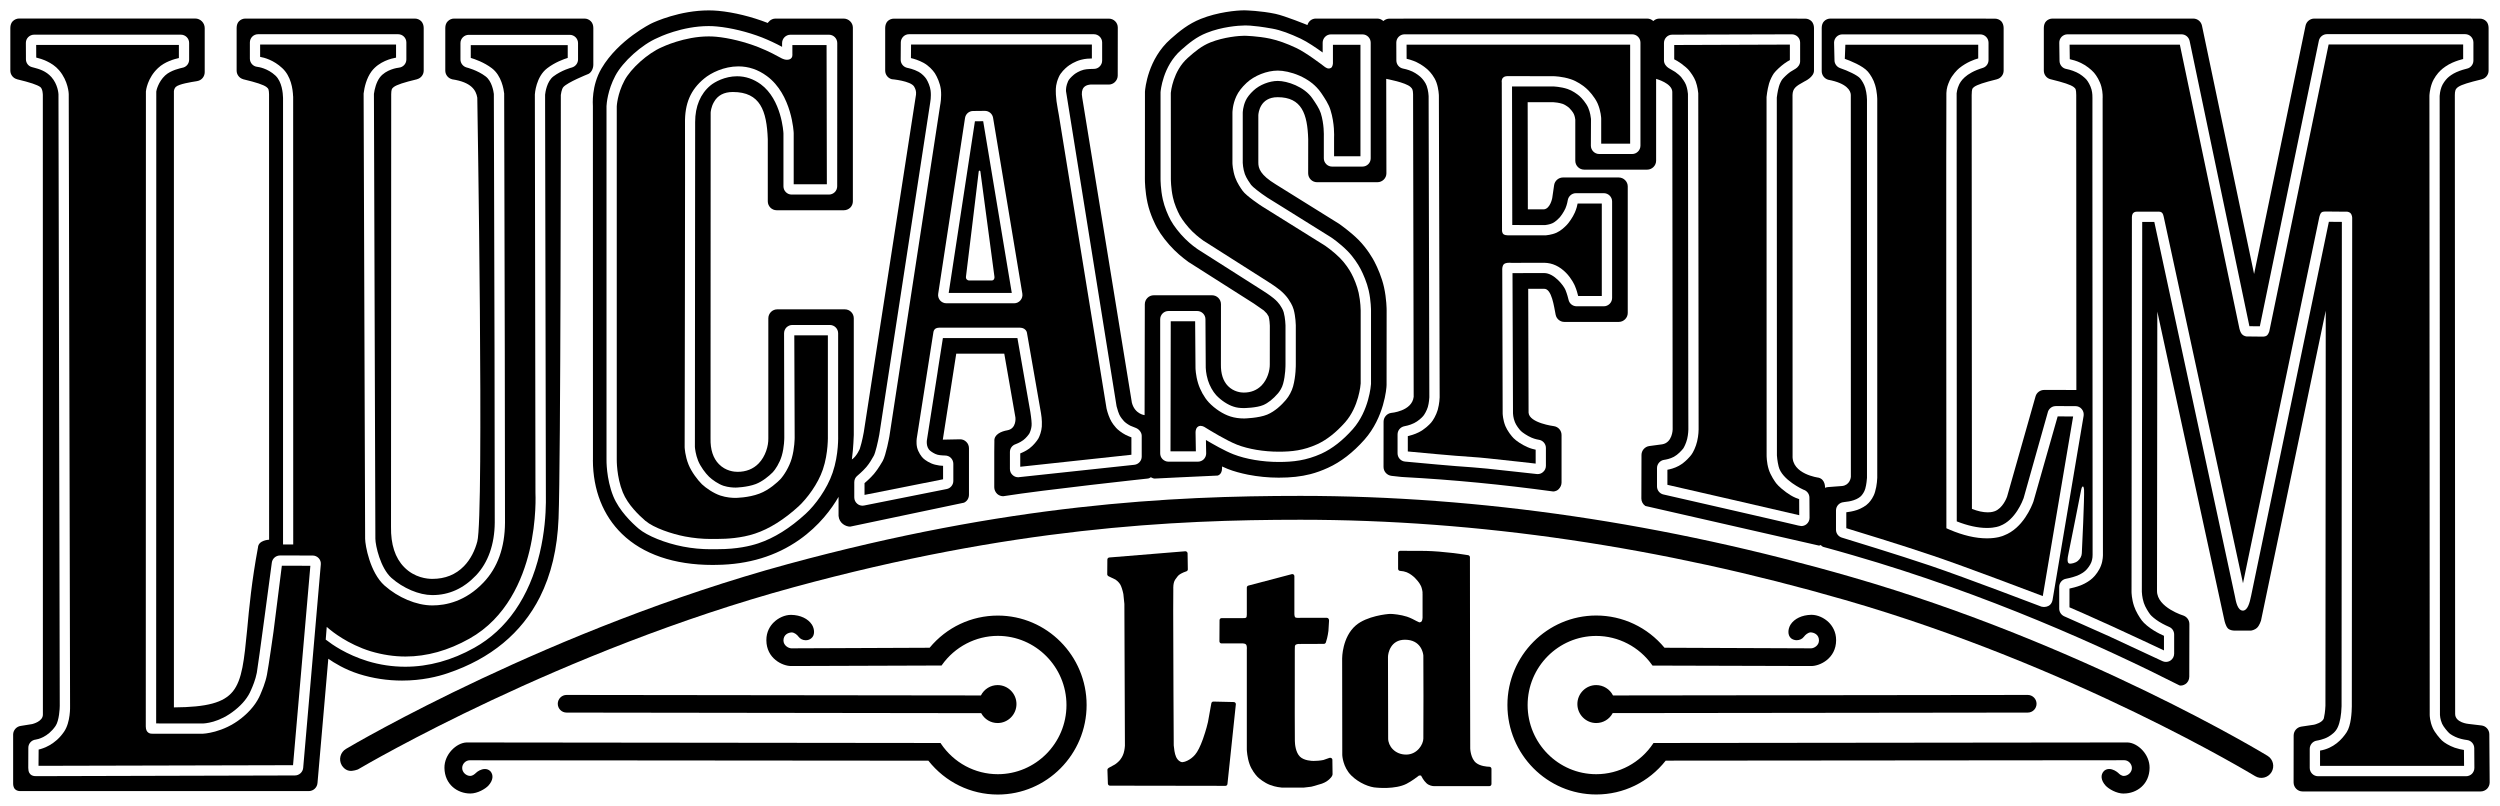 <svg version="1.2" baseProfile="tiny-ps" xmlns="http://www.w3.org/2000/svg" viewBox="0 0 1210 390" width="1210" height="390">
	<title>latest?cb=20210701042709-svg</title>
	<style>
		tspan { white-space:pre }
		.shp0 { fill: #000000 } 
	</style>
	<g id="Layer">
		<path id="Layer" fill-rule="evenodd" class="shp0" d="M173.75 326.22C166.88 324.04 161.71 320.8 158.9 318.84L153.67 378.95C153.5 381.18 151.67 382.89 149.41 382.89L9.99 382.89C9.41 382.89 8.25 382.89 7.32 382.02C6.36 381.04 6.36 379.76 6.36 378.92L6.36 355.44C6.42 353.38 7.99 351.62 10.05 351.34C11.41 351.12 15.59 350.45 15.59 350.45C15.91 350.36 20.76 349.19 20.76 345.87C20.76 343.16 20.73 47.07 20.73 45.98C20.73 45.98 20.73 42.99 19.48 42.1C17.97 41.04 14.72 39.92 8.22 38.36L8.19 38.33C6.31 37.83 5 36.1 5 34.2L5 13.49C5 12.2 5.44 11 6.16 10.28C6.98 9.47 8.11 8.96 9.24 8.96L94.47 8.96C96.99 8.96 99.08 11.06 99.08 13.6L99.08 34.98C99.05 37.08 97.57 38.89 95.48 39.23L95.28 39.28C92.26 39.76 86.66 40.65 85.1 42.05C84.57 42.61 84.28 43.25 84.17 44.08L84.17 342.38C100.22 342.27 108.26 340.09 112.67 334.68C117.28 329.01 118.18 319.32 119.63 304.66C120.59 294.17 121.84 281.13 124.86 264.97C125.06 261.39 130.25 261.22 130.25 261.22L130.22 45.65C130.14 43.61 130.08 42.91 128.95 42.1C127.47 41.01 124.19 39.92 117.72 38.36L117.69 38.36L117.69 38.33C115.83 37.83 114.53 36.1 114.53 34.2L114.53 13.51C114.53 12.23 114.93 11.03 115.66 10.31C116.47 9.47 117.6 8.99 118.73 8.99L200.8 8.99C201.96 8.99 203.1 9.47 203.91 10.31C204.6 11.03 205.07 12.23 205.07 13.51L205.07 34.2C205.07 36.1 203.76 37.83 201.88 38.33L201.85 38.36C195.35 39.92 192.1 41.01 190.59 42.1C189.49 42.91 189.4 43.61 189.34 45.65C189.34 45.65 189.34 49.3 189.34 54.5C189.25 217.23 189.25 253.32 189.25 254.92L189.25 254.94C189.11 263.46 191.23 270.05 195.61 274.49C200.63 279.65 206.81 280.18 209.25 280.18C215.43 280.18 220.57 278.12 224.54 274.04C227.82 270.69 229.91 266.28 231.01 262.09C234.35 250.03 231.01 47.29 231.01 47.29C230.4 43.66 228.17 39.78 218.85 38.39L218.8 38.36L218.71 38.33C216.82 37.83 215.52 36.1 215.52 34.2L215.52 13.51C215.52 12.23 215.95 11.03 216.71 10.31C217.52 9.47 218.62 8.99 219.75 8.99L282.9 8.99C284.06 8.99 285.17 9.47 285.98 10.31C286.73 11.03 287.17 12.23 287.17 13.51L287.17 31.33C287.17 33.28 286.07 35.52 284.21 36.02C284.21 36.02 274.78 39.81 272.69 42.1C271.76 43.11 271.44 45.98 271.44 45.98C271.44 48.58 271.41 223.87 270.34 250.9C269.76 265.64 266.77 278.06 261.31 288.98C252.52 306.37 237.51 318.79 216.79 325.8C211.95 327.47 204.2 329.4 194.59 329.4C187.48 329.4 180.49 328.34 173.75 326.22ZM154.25 270.16C153.5 269.35 152.42 268.87 151.29 268.87L135.53 268.85C133.53 268.85 131.82 270.33 131.56 272.33C131.5 272.84 124.77 323.43 124.3 325.6C123.67 328.98 122.16 332.5 121.63 333.67L121.46 334.06C120.04 337.47 117.48 340.68 113.86 343.58C106.02 349.97 98.74 350.17 97.92 350.17C94.56 350.17 75.58 350.14 75.58 350.14L75.61 231.69C75.61 145.7 75.64 44.67 75.64 44.31C75.66 43.83 76.62 39.62 79.9 36.55C82.63 33.95 87.65 32.95 88.2 32.81C90.15 32.5 91.54 30.85 91.54 28.87L91.54 20.77C91.54 18.57 89.74 16.78 87.53 16.78L16.52 16.78C15.48 16.78 14.43 17.2 13.68 17.95C12.92 18.71 12.52 19.68 12.52 20.77C12.52 20.77 12.55 24.65 12.55 26.97L12.55 28.65C12.55 30.49 13.71 32 15.42 32.47L16.46 32.75C18.76 33.36 22.21 34.29 24.88 37.3C27.98 40.82 28.28 45.14 28.3 45.62L28.92 341.6C28.94 342.72 28.65 348.8 26.88 351.37C23.11 356.87 18.24 357.82 17.28 357.96C15.25 358.18 13.71 359.89 13.71 361.92L13.68 371.67C13.68 375.74 16.61 375.66 17.66 375.66L142.73 375.32C144.79 375.32 146.54 373.73 146.74 371.67L155.27 273.2C155.39 272.08 155.01 270.97 154.25 270.16ZM177.93 319.99C183.82 321.78 189.95 322.7 196.13 322.7C207.48 322.7 218.74 319.6 229.59 313.51C245.26 304.77 256.2 288.97 261.22 267.76C263.6 257.76 264.15 248.86 264.21 243.16C264.21 242.47 263.98 122.08 263.83 50.36L263.83 45.82C263.95 44.67 264.68 39.39 267.84 36.99C271.81 33.98 276.69 32.67 276.78 32.67C278.52 32.19 279.77 30.6 279.77 28.78L279.77 20.86C279.77 18.68 277.97 16.86 275.79 16.86L226.86 16.86C224.66 16.86 222.86 18.68 222.86 20.86L222.86 28.78C222.86 30.6 224.11 32.19 225.85 32.66C225.91 32.66 231.13 33.98 235.05 36.99C238.04 39.25 238.85 44.08 239.02 45.48L239.02 45.5C239.26 107.51 239.52 247.15 239.46 252.93C239.37 263.48 236.24 272.33 230.4 278.48C224.4 284.81 217.32 288.02 209.36 288.02L209.16 288.02C202.84 288 195.09 284.7 189.43 279.68C184.12 274.9 181.71 264.07 181.68 260.75L180.98 45.45C181.3 43.11 182.09 39.84 183.83 37.49C186.79 33.59 192.42 32.81 193.05 32.75C195.11 32.55 196.68 30.85 196.68 28.76L196.68 20.55C196.68 18.34 194.88 16.56 192.68 16.56L124.91 16.56C122.71 16.56 120.94 18.34 120.94 20.55L120.94 28.37C120.94 30.43 122.48 32.16 124.57 32.36C125.06 32.41 129.5 33.03 133.3 36.57C136.49 39.56 136.93 45.09 136.99 47.35L136.99 263.52L141.92 263.52L141.89 47.32L141.89 46.65L141.86 46.65C141.72 42.97 140.85 36.88 136.61 32.97C132.46 29.06 127.85 27.86 125.9 27.53L125.9 21.55L191.69 21.55L191.69 27.89C189.52 28.28 183.51 29.68 179.85 34.51C177.39 37.83 176.37 42.16 175.99 45.26L175.99 45.34L176.72 260.78C176.75 263.9 179.04 277.08 186.09 283.39C192.74 289.28 201.56 292.99 209.13 293.02L209.34 293.02C215.78 293.02 225.33 291.1 234.03 281.91C240.85 274.74 244.34 264.99 244.42 252.99C244.48 247.07 244.22 107.21 244.02 45.34L244.02 45.26C243.81 43.3 242.77 36.6 238.07 33.03C234.26 30.13 229.74 28.59 227.85 28.03L227.85 21.83L274.78 21.83L274.78 28.03C272.95 28.59 268.62 30.13 264.85 33.03C259.42 37.13 258.87 45.4 258.87 45.73L258.87 45.79L259.16 238.55L259.16 238.58C259.16 238.69 259.86 251.59 256.26 266.61C252.95 280.46 245.2 299.08 227.15 309.13C216.97 314.85 206.58 317.76 196.28 317.76C190.7 317.76 185.04 316.89 179.5 315.24C168.24 311.81 160.46 305.36 159.59 304.64L158.14 303.41L157.65 309.58L158.09 309.88C160.61 311.87 167.6 316.81 177.93 319.99Z" />
		<path id="Layer" fill-rule="evenodd" class="shp0" d="M1205 378.7C1205 379.85 1204.54 380.93 1203.75 381.77C1202.94 382.55 1201.84 383.06 1200.68 383.06L1114.43 383.06C1112.05 383.06 1110.1 381.1 1110.1 378.7L1110.13 355.95C1110.16 353.8 1111.7 352.01 1113.82 351.68C1118.32 350.98 1119.59 350.81 1119.97 350.76C1120.61 350.64 1124.06 349.69 1124.73 347.71C1124.99 346.74 1125.42 344.14 1125.51 341.54C1125.51 339.48 1125.63 205.11 1125.66 150.39C1116.54 193.92 1094.32 300.39 1094.32 300.39C1094.32 300.39 1093.56 302.77 1092.43 303.83C1091.21 304.97 1089.7 305.17 1089.53 305.2C1089.53 305.2 1081.84 305.22 1081.69 305.22C1080.56 305.22 1079.02 305 1078.18 304C1077.25 302.93 1076.7 300.67 1076.61 300.23C1076.35 299.05 1053.51 194.11 1044.14 150.81C1044.08 196.18 1043.99 277.89 1043.99 286.02C1043.99 294.11 1056.99 298.02 1056.99 298.02C1058.62 298.72 1059.66 300.28 1059.66 302.04L1059.61 327.5C1059.61 328.98 1058.91 330.4 1057.63 331.16C1055.81 332.22 1054.79 331.69 1054.79 331.69C1018.51 313.29 961.66 287.47 896.8 268.74C892.3 267.42 887.6 266.11 882.44 264.69L882.2 264.58C881.83 264.41 881.54 264.13 881.28 263.79C880.99 263.96 880.67 264.05 880.32 264.05C880.26 264.05 796.36 244.89 796.36 244.89C795.14 244.06 794.42 242.72 794.42 241.29L794.48 220.16C794.5 218.01 796.13 216.19 798.22 215.89L804.49 215.05C809.48 214.24 809.57 207.82 809.57 207.82C809.57 207.71 809.42 46.4 809.39 44.64L809.39 44.42C809.24 40.23 801.73 38.25 801.56 38.17L801.56 77.78C801.56 80.18 799.58 82.11 797.2 82.11L766.76 82.11C764.38 82.11 762.44 80.18 762.44 77.78L762.44 57.91C762.38 57.43 762.23 56.28 761.74 55.2C761.39 54.36 760.03 52.69 759.45 52.18C758.57 51.43 757.12 50.53 756.34 50.28C754.57 49.7 752.6 49.5 751.84 49.47L739.39 49.47C739.42 56.2 739.48 86.77 739.48 101.32L747.29 101.32C750.36 100.98 751.29 95.82 751.29 95.82L752.19 89.62C752.48 87.52 754.34 85.9 756.49 85.9L783.47 85.9C785.85 85.9 787.83 87.86 787.83 90.23L787.83 151.48C787.83 153.85 785.85 155.81 783.47 155.81L757.15 155.81C755.12 155.81 753.35 154.36 752.94 152.35C752.16 148.61 751.09 139.62 747.32 139.78C746.76 139.78 742.76 139.78 739.65 139.78C739.65 139.78 739.83 198.08 739.83 199.75C740.2 204.75 752.1 206.26 752.1 206.26C754.25 206.59 755.79 208.38 755.79 210.56L755.79 233.53C755.79 234.76 755.24 235.9 754.37 236.77C753.15 238 751.64 237.86 751.64 237.86C727.06 234.51 703.58 232.22 679.38 230.91L678.1 230.82L673.54 230.32C671.31 230.07 669.63 228.23 669.63 225.99L669.65 204.11C669.65 202.01 671.19 200.2 673.25 199.86C673.25 199.86 683.41 199.08 684.22 192.07L683.93 45.62C683.85 43.53 683.67 42.99 682.69 42.1C680.31 39.87 671.11 38.22 670.93 38.17L671.02 83.89C671.02 86.27 669.04 88.19 666.67 88.19L637.44 88.19C635.09 88.19 633.15 86.27 633.15 83.87C633.15 83.28 633.17 68.65 633.17 67.34C632.8 55.17 630.07 47.04 618.37 47.04C609.78 47.04 609.09 54.72 609.03 55.73L609.03 78.65C609 81.47 609.99 84.68 617.42 89.2C648.06 108.3 648.12 108.32 648.12 108.32C648.12 108.32 653.49 112.04 657.55 116.11C661.79 120.41 664.52 125.27 665.24 126.67C666.78 129.6 668.84 134.37 669.86 139.01C671.1 144.62 671.13 149.7 671.13 150.26C671.13 150.26 671.1 185.54 671.1 186.32C671.1 187.94 669.94 201.99 660.43 212.76C654.88 219.02 648.93 223.62 642.69 226.44C639.82 227.75 637.04 228.76 634.22 229.49C629.66 230.66 624.79 231.19 618.87 231.19C613.9 231.19 608.8 230.68 604.01 229.74C600.44 229.01 597.13 228.12 594.23 226.97C593.42 226.66 592.52 226.28 591.47 225.77C591.47 226.25 591.47 226.58 591.47 226.61C591.44 229.85 589.27 230.18 589.27 230.18C580.27 230.55 558.88 231.63 558.88 231.63C558.33 231.63 557.75 231.38 557 230.99C556.59 231.33 556.04 231.58 555.4 231.63C555.4 231.63 505.46 237.02 485.72 240.15L485.52 240.18C484.47 240.15 483.46 239.79 482.65 239.06C481.78 238.23 481.22 237.05 481.22 235.85L481.22 218.71L481.28 213.52C481.02 210.25 484.71 208.74 487.52 208.27C492.11 207.46 491.47 202.1 491.47 202.1C491.24 200.79 487.2 177.61 486.07 171.19L462.82 171.19C462.82 171.19 456.96 208.66 456.32 212.79C456.61 212.82 464.65 212.62 464.68 212.62C465.81 212.62 466.86 213.04 467.67 213.85C468.51 214.63 468.98 215.78 468.98 216.95L468.98 239.45C468.98 241.12 468.08 242.61 466.57 243.3C466.57 243.3 411.69 254.89 411.49 254.89C409.31 254.89 406.18 253.27 405.86 249.7L405.86 240.48C402.58 246.18 396.57 254.44 386.85 261.26C375.65 269.13 362.18 273.23 346.89 273.4C346.77 273.4 345.17 273.43 344.83 273.43C326.25 273.43 311.11 268.21 301.04 258.41C291.89 249.53 287.02 237.19 286.96 222.76L286.99 222.59L286.96 51.4C286.93 50.65 286.18 41.52 291.14 33.11C299.38 19.13 315.23 11.37 315.23 11.37C317 10.5 329.07 5.03 343.06 5.03C344.62 5.03 346.19 5.11 347.73 5.25C355.13 5.95 363.81 8.07 371.58 11.11L371.61 11.11C371.61 11.11 372.89 8.99 375.36 8.99L408.3 8.99C410.73 8.99 412.76 10.95 412.79 13.32L412.79 97.41C412.79 98.58 412.36 99.67 411.52 100.51C410.7 101.29 409.57 101.76 408.44 101.76L375.91 101.76C373.53 101.76 371.61 99.81 371.61 97.44L371.61 67.34C371.09 53.6 367.99 44.53 354.7 44.53C350.43 44.53 347.32 46.15 345.53 49.42C344.16 51.79 343.96 54.25 343.96 54.53C343.96 54.53 343.87 209.69 343.9 212.17L343.9 212.2C343.78 217.62 345.15 221.78 347.93 224.62C351.21 228 355.36 228.37 356.96 228.37C361.11 228.37 364.56 227 367.17 224.32C370.54 220.86 371.96 215.75 371.87 212.17L371.87 154.08C371.87 152.9 372.34 151.82 373.15 150.98C373.96 150.17 375.07 149.72 376.2 149.72L408.9 149.72C411.31 149.72 413.23 151.68 413.23 154.05L413.23 210.52C413.2 210.8 413.08 216.78 412.3 222.39C414.68 220.85 416.16 217.17 416.16 217.17C416.39 216.64 417.38 213.06 418.07 209.18L443.35 45.79C443.53 44.08 443.06 43.02 442.45 41.93C440.8 39.11 431.6 38.33 431.6 38.33C429.74 37.83 428.43 36.12 428.43 34.17L428.43 13.51C428.43 12.26 428.87 11 429.59 10.27C430.38 9.47 431.51 9.02 432.67 9.02L536.68 9.02C539.06 9.02 541.01 10.94 541.01 13.32L540.98 36.6C540.98 37.77 540.45 38.92 539.58 39.75C538.8 40.48 537.76 40.93 536.65 40.93C536.57 40.93 528.53 40.9 528.32 40.9C527.57 40.9 525.62 41.04 524.52 42.35C523.65 43.41 523.39 45.03 523.8 47.27C524.2 49.81 546.46 186.54 547.83 194.92C549.31 200.48 553.98 200.92 553.98 200.92L554.09 147.27C554.09 144.86 556.04 142.91 558.42 142.91L586.63 142.91C589.01 142.91 590.95 144.86 590.95 147.24C590.95 147.52 590.92 173.54 590.92 176.3L590.92 176.33C590.84 180.91 592 184.45 594.35 186.85C597.13 189.67 600.62 190.01 601.98 190.01C605.49 190.01 608.36 188.83 610.6 186.57C613.44 183.64 614.63 179.34 614.58 176.33L614.58 176.3C614.58 169.99 614.6 157.93 614.6 157.65C614.6 156.87 614.43 154.66 614.03 153.18C613.97 153.13 613.82 152.76 613.18 151.82L613.1 151.7L611.67 150.25C609.82 148.97 607.12 147.1 606.89 146.93C606.33 146.57 576.99 127.92 575.72 127.11L575.69 127.08L575.6 127.05L575.34 126.89C574.5 126.27 571.45 124.09 568.35 121.02C565.1 117.84 561.82 113.62 559.99 110.25C559.21 108.85 556.62 103.8 555.4 98.19C554.19 92.66 554.13 87.66 554.13 86.71L554.16 44.5L554.16 44.36C554.27 42.8 555.55 28.59 566.61 18.85C570.84 15.11 575.14 11.56 581.2 9.13C589.33 5.87 598.47 5 602.16 5L602.42 5C603.2 5.03 610.2 5.2 617.33 6.7C622.01 7.71 632.74 12.09 632.8 12.12C633.3 10.31 634.92 8.99 636.84 8.99L666.61 8.99C667.72 8.99 668.76 9.44 669.54 10.19C670.36 9.44 671.43 9.02 672.53 9.02L797.21 8.99C798.34 8.99 799.38 9.41 800.2 10.19C801.01 9.41 802.05 8.99 803.18 8.99L873.71 9.02C874.86 9.02 875.97 9.47 876.78 10.28C877.51 11 877.97 12.26 877.97 13.51L877.97 34.17C877.97 37.3 873.62 39.28 873.3 39.45C869.03 41.77 867.7 42.83 867.58 45.98L867.61 220.44C867.14 229.54 880.17 231.19 880.17 231.19C883.6 232.05 883.31 236.1 883.31 236.1C883.8 235.9 884.32 235.76 884.85 235.74L891.58 235.23C895.26 234.82 895.79 231.3 895.82 230.82L895.79 45.93C895.73 43.86 893.87 40.29 884.9 38.61L884.88 38.61C883.02 38.08 881.71 36.38 881.71 34.43L881.71 13.51C881.71 12.2 882.12 11 882.87 10.28C883.66 9.44 884.79 8.99 885.92 8.99L965.49 9.02C966.65 9.02 967.79 9.47 968.6 10.28C969.29 11 969.76 12.26 969.76 13.51L969.76 34.18C969.76 36.13 968.45 37.83 966.57 38.34L966.54 38.34L966.54 38.36C960.18 39.93 957.02 40.99 955.51 42.05C954.44 42.8 954.38 43.44 954.32 45.43C954.32 45.62 954.32 45.79 954.29 45.98C954.29 48.97 954.38 231.75 954.41 246.29C957.2 247.41 959.78 247.97 962.1 247.97C964.22 247.97 965.32 247.46 965.32 247.46L965.38 247.44L965.44 247.44C969.33 245.98 971.21 241.01 971.42 240.4C971.82 238.95 985.06 192.33 985.2 191.85C985.72 190.01 987.44 188.73 989.38 188.73L1004.96 188.75C1004.96 174.4 1004.9 48.24 1004.9 45.96L1004.88 45.65C1004.82 43.58 1004.76 42.88 1003.63 42.1C1002.15 41.01 998.87 39.92 992.4 38.33L992.37 38.33C990.51 37.83 989.21 36.13 989.21 34.17L989.21 13.51C989.21 12.2 989.61 11 990.34 10.28C991.15 9.44 992.28 8.99 993.41 8.99L1061.55 8.99C1063.58 8.99 1065.35 10.44 1065.76 12.45C1065.99 13.38 1084.48 101.71 1090.98 132.61C1097.45 101.43 1115.88 12.45 1115.88 12.45C1116.29 10.44 1118.09 8.99 1120.12 8.99L1200.27 9.02C1201.4 9.02 1202.53 9.47 1203.32 10.28C1204.07 11 1204.48 12.26 1204.48 13.51L1204.48 34.17C1204.48 36.13 1203.17 37.83 1201.31 38.33L1201.29 38.36C1188.31 41.52 1188.26 42.38 1188.14 45.98L1188.29 345.53C1188.29 349.78 1194.64 350.36 1194.64 350.36L1201 351.12C1203.14 351.34 1204.83 353.18 1204.83 355.39C1205 378.7 1205 378.7 1205 378.7ZM1197.6 371.67C1197.6 371.67 1197.6 371.67 1197.54 362.09C1197.51 360.08 1196 358.38 1193.97 358.16C1193.94 358.16 1191.77 357.91 1189.7 357.18C1187.79 356.51 1185.87 355.33 1185.35 354.78C1184.57 354.02 1182.71 351.88 1181.98 350.31C1181 348.1 1180.94 346.07 1180.94 346.04C1180.94 343.75 1180.79 50.76 1180.79 46.43C1180.82 46.01 1180.97 43.98 1181.69 42.08C1182.3 40.43 1183.64 38.7 1184.57 37.78C1185.41 36.94 1187.06 35.74 1188.89 34.93C1191.07 33.95 1193.33 33.39 1193.97 33.23C1195.8 32.86 1197.13 31.19 1197.13 29.32L1197.13 20.55C1197.13 18.35 1195.34 16.53 1193.13 16.53L1126.24 16.53C1124.38 16.53 1122.7 17.87 1122.32 19.74C1122.17 20.55 1096.08 146.65 1093.76 157.93C1092.31 157.9 1090.1 157.88 1088.71 157.88C1088.42 156.34 1085.35 141.71 1059.78 19.82C1059.37 17.95 1057.75 16.61 1055.83 16.61L1000.69 16.61C999.59 16.61 998.57 17.06 997.82 17.81C997.07 18.6 996.66 19.66 996.69 20.72L996.81 29.51C996.86 31.47 998.26 33.08 1000.14 33.39C1000.17 33.39 1002.67 33.87 1004.96 34.96C1007.05 35.88 1008.94 37.55 1009.75 38.42C1010.62 39.42 1011.78 41.43 1012.3 43.36C1012.79 45.14 1012.74 47.04 1012.74 47.38C1012.68 47.46 1012.74 72.28 1012.82 255.53L1012.82 268.51C1012.85 268.82 1012.82 270.44 1012.24 272.03C1011.66 273.6 1010.27 275.36 1009.46 276.11C1008.65 276.89 1007.05 277.95 1005.37 278.62C1004.35 279.01 1002.58 279.6 1000.03 280.1C999.97 280.13 999.91 280.13 999.88 280.13C998.03 280.49 996.66 282.14 996.66 284.09L996.66 294.59C996.66 296.15 997.59 297.6 999.04 298.27L1020.49 307.82L1046.63 319.99C1047.13 320.22 1047.74 320.36 1048.29 320.36C1049.07 320.36 1049.83 320.13 1050.46 319.74C1051.62 318.99 1052.29 317.73 1052.29 316.36L1052.29 307.1C1052.29 305.5 1051.36 304.02 1049.83 303.41C1049.8 303.38 1047.3 302.35 1044.98 300.9C1043.06 299.7 1041.29 298.19 1040.68 297.38C1039.87 296.29 1038.3 293.92 1037.61 291.8C1036.74 289.14 1036.65 286.55 1036.65 286.44L1036.83 107.43L1042.69 107.43C1046.05 123.26 1081.52 287.69 1081.69 288.56C1082.18 291.15 1082.94 295.45 1085.52 295.54C1087.79 295.54 1088.8 292.05 1089.56 288.28C1089.9 286.58 1124.47 120.25 1127.17 107.35C1128.91 107.38 1131.69 107.4 1133.46 107.4C1133.46 128.09 1133.32 341.66 1133.32 341.8C1133.2 346.04 1132.54 349.64 1131.52 351.87C1130.48 354.27 1128.59 355.59 1126.93 356.59C1124.64 357.93 1121.65 358.41 1121.33 358.46C1119.39 358.74 1117.91 360.47 1117.91 362.45L1117.91 371.67C1117.91 373.87 1119.71 375.69 1121.91 375.69L1193.62 375.69C1194.67 375.69 1195.69 375.24 1196.44 374.51C1197.17 373.73 1197.6 372.73 1197.6 371.67ZM993.41 290.51L1008.47 201.26C1008.65 200.06 1008.33 198.89 1007.57 198C1006.85 197.1 1005.74 196.57 1004.55 196.57C1004.55 196.57 997.42 196.54 995.06 196.54C992.28 196.54 991.32 198.95 991.29 199.06L991.29 199.08L991.26 199.11C991.15 199.53 979.8 239.79 979.42 241.13C978.99 242.3 975.45 251.73 968.05 254.5L967.87 254.58C967.84 254.58 965.75 255.53 961.69 255.53C957.31 255.53 952.38 254.44 947.07 252.35C947.07 248.91 947.07 226.08 947.07 198.22C947.04 152.01 947.04 74.71 947.01 45.15C947.04 44.95 947.21 43 948.2 40.96C948.89 39.59 950.93 35.51 959.78 32.83C961.34 32.33 962.45 30.8 962.45 29.07L962.45 20.69C962.45 18.46 960.65 16.64 958.44 16.64L891.69 16.64C889.52 16.64 887.78 18.37 887.69 20.52L887.89 29.04C887.83 30.77 888.97 32.39 890.62 32.97C894.31 34.2 899.04 36.43 900.28 37.91C901.16 38.95 902.26 40.76 902.78 42.52C903.59 45.28 903.62 48.19 903.62 48.22L903.62 231.27C903.56 231.97 903.39 234.48 902.78 236.57C902.32 238.14 901.44 239.31 900.78 240.04C900.31 240.54 899.01 241.52 897.18 242.1C895.84 242.55 894.16 242.88 892.39 243.02L892.33 243.05C890.27 243.19 888.62 244.95 888.62 247.04L888.62 256.37C888.62 258.15 889.75 259.69 891.49 260.22L891.61 260.25C895.93 261.59 918.42 268.43 934.27 273.79C951.39 279.59 987.72 293.5 988.04 293.61C988.51 293.78 992.51 294.47 993.41 290.51ZM875.82 250.62L875.76 240.84C875.76 239.06 874.54 237.5 872.83 236.99C872.77 236.99 862.36 232.25 860.85 225.74C860.21 223.2 860.03 220.55 860.03 220.44C860.03 220.44 859.97 51.18 859.97 47.21C860.03 46.88 860.3 44.25 861.02 41.8C861.4 40.46 862.18 39 862.62 38.42C863.23 37.64 864.91 35.96 866.48 34.82L869.03 33.28C870.1 32.67 871.26 31.24 871.26 29.71L871.26 20.63C871.26 19.57 870.86 18.54 870.1 17.79C869.35 17.06 868.33 16.61 867.26 16.61L809.33 16.78C807.13 16.78 805.36 18.6 805.36 20.8L805.36 29.31C805.36 30.88 806.52 32.27 807.59 32.92L810.81 34.82C812.15 35.76 813.31 36.83 813.69 37.3L813.75 37.41C814.33 38.17 815.46 39.62 816.04 41.12C816.65 42.72 816.91 44.7 816.97 45.45L816.97 45.48C816.97 48.66 817.11 156.09 817.14 196.65L817.17 207.82C817.17 207.82 817.14 210.19 816.59 212.45C816.07 214.6 815.02 216.61 814.67 217.09C813.89 218.07 812.09 220.05 810.18 221.08C808.32 222.09 806.14 222.48 805.47 222.56C803.53 222.81 801.99 224.54 801.99 226.52L801.99 235.46C801.99 237.3 803.33 238.98 805.16 239.34C805.74 239.48 862.99 252.54 868.74 253.97C869.35 254.13 871.32 254.61 871.82 254.61C872.69 254.61 873.56 254.33 874.28 253.77C875.24 253.02 875.82 251.87 875.82 250.62ZM793.98 70.49L793.98 20.63C793.98 18.4 792.15 16.61 789.98 16.61L679.82 16.61C678.74 16.61 677.73 17.03 676.97 17.79C676.22 18.54 675.81 19.57 675.81 20.63L675.84 29.26C675.84 31.19 677.23 32.86 679.12 33.2C679.15 33.2 681.44 33.62 683.59 34.62C685.53 35.54 687.36 36.99 688 37.72C688.46 38.17 689.91 39.81 690.52 41.57C691.34 43.83 691.45 46.46 691.45 46.49C691.45 46.49 691.8 190.04 691.8 192.3C691.77 192.75 691.66 194.92 691.07 196.99C690.52 198.8 689.42 200.67 688.84 201.34C688.15 202.18 686.32 203.86 684.43 204.78C682.25 205.89 679.79 206.28 679.79 206.28C677.81 206.65 676.42 208.3 676.42 210.28L676.42 219.38C676.42 221.47 677.96 223.2 680.02 223.4L680.37 223.43C686.95 224.04 703.38 225.6 712.73 226.19C716.85 226.47 719.6 226.78 734.87 228.45L743.78 229.43C743.92 229.46 744.07 229.46 744.21 229.46C745.2 229.46 746.16 229.12 746.88 228.42C747.75 227.67 748.22 226.58 748.22 225.44L748.22 216.81C748.22 214.83 746.74 213.1 744.74 212.84C744.74 212.84 743.02 212.59 741.22 211.81C739.16 210.92 736.84 209.33 736.12 208.6C735.27 207.76 733.79 205.81 733.21 204.3C732.37 202.24 732.29 200.2 732.29 200.11C732.29 200.11 732.11 143.47 732.05 132.19L747.38 132.16C752.22 132.16 756.87 138.33 757.68 140.32C758.49 142.3 759.04 144.5 759.13 144.92L759.16 144.98L759.16 145.03C759.54 146.9 761.16 148.24 763.08 148.24L776.25 148.24C778.43 148.24 780.26 146.43 780.26 144.22L780.26 97.49C780.26 95.29 778.43 93.5 776.25 93.5L762.76 93.5C760.76 93.5 759.07 95.01 758.78 96.99C758.78 97.02 758.49 98.94 757.68 100.84C756.86 102.68 755.39 104.72 754.78 105.36C754.31 105.84 752.86 107.38 751.32 108.07C749.93 108.69 748.25 108.88 747.84 108.94L731.94 108.91C731.91 100.62 731.82 49.64 731.82 41.85L751.87 41.85C751.87 41.85 755.41 41.96 758.72 43.08C761.01 43.83 763.37 45.54 764.41 46.43C765.6 47.46 767.72 49.92 768.68 52.1C769.72 54.5 769.95 56.87 770.04 57.57L769.98 70.49C769.98 72.73 771.81 74.54 774.02 74.54L789.98 74.54C792.15 74.54 793.98 72.73 793.98 70.49ZM663.42 20.69C663.42 18.46 661.65 16.64 659.41 16.64L644.18 16.64C641.97 16.64 640.17 18.46 640.17 20.69L640.17 25.41C637.27 23.32 632.8 20.24 629.46 18.68C624.5 16.36 619.92 14.58 615.77 13.85C605.52 12.01 602.16 12.34 602.16 12.34C599.57 12.34 591.33 12.96 584.02 15.92C579.06 17.87 575.46 20.86 571.6 24.26C562.72 32.11 561.73 44.14 561.7 44.67L561.7 86.69C561.7 86.88 561.7 91.57 562.8 96.54C563.62 100.25 565.3 104.19 566.63 106.62C568.14 109.38 570.9 112.93 573.63 115.61C576.33 118.29 579.08 120.24 579.64 120.6C579.75 120.69 609.67 139.73 610.98 140.54C611.73 141.01 614.34 142.66 616.43 144.36C617.91 145.56 618.93 146.79 619.28 147.32L619.45 147.54C619.95 148.3 620.93 149.72 621.31 151.15C622.09 153.97 622.18 157.43 622.18 157.46L622.18 176.33C622.18 176.89 622.18 181.63 621.02 185.74C620.53 187.63 619.42 189.34 618.58 190.34C616.2 193.11 613.71 195.09 611.39 196.06C608.17 197.43 602.16 197.51 602.1 197.51C600.15 197.51 598.53 197.32 597.08 196.82C594.26 195.95 591.01 193.8 588.63 191.26C587.04 189.53 585.44 186.68 584.63 184.03C583.64 180.82 583.58 178.03 583.58 178L583.44 154.49C583.44 152.29 581.61 150.53 579.46 150.53L565.53 150.53C563.33 150.53 561.53 152.32 561.53 154.52L561.53 219.4C561.53 220.49 561.93 221.5 562.69 222.25C563.47 223 564.46 223.45 565.53 223.45L579.81 223.45C580.89 223.45 581.93 222.98 582.66 222.25C583.38 221.47 583.79 220.49 583.79 219.43C583.79 219.38 583.73 215.69 583.67 212.95C586.87 214.85 592.79 218.26 596.99 219.88C602.97 222.22 611.13 223.59 618.88 223.59C625.96 223.59 632.17 222.89 639.57 219.57C644.79 217.17 649.9 213.18 654.74 207.73C662.7 198.72 663.51 186.38 663.57 185.85L663.57 150.25C663.57 150.2 663.57 145.56 662.46 140.62C661.59 136.74 659.79 132.61 658.55 130.24C657.3 127.84 654.98 124.29 652.16 121.44C648.59 117.84 644.62 115.1 644.18 114.83C644.04 114.74 629.47 105.64 620.73 100.2L613.45 95.68C609.88 93.33 606.16 90.4 605.53 89.48C604.89 88.58 603.23 86.24 602.51 84.26C601.58 81.58 601.49 78.87 601.49 78.84L601.49 54.58C601.49 54.55 601.52 51.65 602.94 48.61C603.61 47.15 604.97 45.4 606.68 43.83C609.64 41.04 614.4 39.17 618.47 39.17C622.91 39.17 631.29 41.88 635.24 47.69C636.84 50.03 638.49 52.46 639.25 54.75C640.9 60.05 640.76 65.3 640.73 66.31L640.73 76.64C640.73 78.81 642.53 80.63 644.7 80.63L659.42 80.63C661.65 80.63 663.42 78.81 663.42 76.64L663.42 20.69ZM552.59 210.94C552.59 209.41 551.43 207.82 549.83 207.15L547.05 206.03C545.57 205.25 544.32 204.25 543.91 203.74C543.51 203.3 542.4 202.04 541.76 200.7C541.45 199.95 540.92 198.66 540.46 196.76C540.46 196.74 540.46 196.71 540.43 196.68C540.26 195.48 515.94 44.08 515.94 44.08C515.94 42.86 515.97 41.6 516.95 39.31C517.33 38.47 518.29 37.38 519.77 36.13C520.41 35.57 522.44 34.26 524.53 33.75C525.95 33.36 529.35 33.34 529.43 33.34C530.45 33.34 531.44 32.97 532.16 32.25C532.97 31.52 533.44 30.43 533.44 29.34L533.44 20.55C533.44 18.37 531.64 16.56 529.43 16.56L439.96 16.56C437.78 16.56 436.01 18.37 435.99 20.52L435.93 28.87C435.9 30.82 437.29 32.47 439.18 32.86C439.5 32.92 442.22 33.45 444.66 34.79C446.23 35.68 447.62 37.13 448.32 38.19C449.16 39.53 450.15 41.79 450.41 43.83C450.79 46.82 450.21 49.67 450.21 49.7C450.18 49.83 426.93 201.48 425.57 210.39C424.96 213.79 423.68 219.24 422.9 220.6C422.14 222 420.81 224.29 419.33 226.02C417.38 228.31 415 230.18 414.98 230.24C414.02 230.99 413.47 232.13 413.47 233.36L413.47 240.73C413.47 241.93 413.99 243.08 414.92 243.83C415.61 244.42 416.54 244.75 417.47 244.75C417.73 244.75 417.96 244.73 418.22 244.67L458.21 236.69C460.07 236.32 461.41 234.65 461.41 232.78L461.41 224.49C461.41 223.4 460.97 222.34 460.19 221.58C459.46 220.86 458.45 220.47 457.4 220.47C457.4 220.47 455.14 220.44 453.8 220.1C452.27 219.71 450.7 218.57 450.23 218.18C447.94 216.33 448.67 212.73 448.67 212.73C448.7 212.51 451.6 193.92 453.75 180.38L454.01 178.56L456.36 163.63L492.43 163.63C493.1 167.34 494.64 176.27 496.06 184.42L498.06 195.84L498.7 199.47C498.7 199.47 499.31 203.35 499.31 205.03C499.31 205.39 499.28 205.75 499.28 206.12C499.16 207.57 498.58 209.1 498.23 209.77C497.94 210.3 496.58 212.06 495.24 213.04C493.5 214.32 491.62 214.94 491.59 214.97C489.93 215.5 488.8 217 488.8 218.76L488.8 227C488.8 228.15 489.29 229.23 490.14 229.96C490.86 230.63 491.82 230.99 492.81 230.99C492.95 230.99 549.02 224.96 549.02 224.96C551.05 224.74 552.59 223 552.59 221L552.59 210.94ZM405.66 210.52L405.66 161.31C405.66 159.1 403.86 157.29 401.66 157.29L383.46 157.29C382.39 157.29 381.43 157.73 380.65 158.46C379.89 159.24 379.49 160.25 379.49 161.34L379.6 211.81C379.6 212.01 379.6 216.42 378.38 220.58C377.34 224.15 375.16 227.39 374.03 228.56C372.08 230.54 368.92 233.08 365.79 234.28C361.46 235.9 356.01 235.99 355.98 235.99C354.82 235.99 352.52 235.87 350.17 235.12C347.68 234.28 344.78 232.27 343.18 230.74C341.41 229.01 339 225.8 337.87 222.95C336.71 220.05 336.39 217.17 336.33 216.33L336.45 59.05C336.45 51.48 339.03 45.34 343.91 41.32C345.88 39.7 350.81 36.91 356.76 36.91C360.85 36.91 364.68 38.22 368.22 40.79C378.27 48.22 379.17 63.91 379.19 64.58L379.19 90.18C379.19 92.38 380.96 94.17 383.17 94.17L401.22 94.17C402.24 94.17 403.28 93.75 404.04 92.99C404.79 92.24 405.2 91.21 405.2 90.15L405.23 20.83C405.23 18.62 403.43 16.81 401.25 16.81L382.56 16.81C380.36 16.81 378.53 18.62 378.53 20.86L378.53 22.67C375.31 20.94 372.06 19.43 368.86 18.15C361.75 15.39 353.77 13.46 347.04 12.82C345.7 12.68 344.34 12.62 342.98 12.62C330.06 12.62 318.74 18.07 318.28 18.32C310.62 21.58 301.45 29.82 297.82 36.66C294.11 43.67 293.61 50.09 293.55 51.31L293.55 222.39C293.55 222.45 293.35 231.61 296.83 240.2C299.71 247.21 305.77 253.02 309.11 255.87C313.29 259.38 321.94 262.87 330.61 264.55C335 265.41 339.55 265.83 344.05 265.83C344.89 265.83 347.59 265.8 347.59 265.8C356.64 265.8 363.14 264.27 367 262.98C374.66 260.44 382.36 255.64 389.93 248.69C394.49 244.53 400.29 236.74 402.99 228.78C406.04 219.94 405.66 210.89 405.66 210.52ZM1008.68 237.08C1008.44 234.03 1007.4 235.9 1007.25 237.22C1007.25 237.22 1001.94 264.24 1001.07 268.29C1000.17 272.36 1001.13 272.81 1001.94 272.81C1002.38 272.81 1004.33 272.64 1005.72 271.44C1006.88 270.41 1007.54 269.15 1007.6 267.76C1007.69 266.47 1008.91 240.17 1008.68 237.08Z" />
		<path id="Layer" class="shp0" d="M482.94 297.94C470.17 297.94 458.13 303.6 449.94 313.51L382.97 313.79C381.6 313.74 379.19 312.42 379.19 309.94C379.25 307.23 381.37 306.17 383.23 306.09C384.56 306.17 385.81 307.23 386.51 308.18C387.29 309.24 388.57 309.88 389.96 309.88C390.95 309.88 391.9 309.58 392.63 308.96C394.52 307.51 394.28 304.44 392.98 302.35C391.12 299.44 387.38 297.68 382.97 297.6L382.79 297.6C379.89 297.6 376.67 299.03 374.4 301.31C372.78 302.93 370.89 305.72 370.92 309.88C370.95 318.71 378.73 322.36 382.88 322.36C382.97 322.36 383.02 322.36 383.08 322.36C383.37 322.36 451.95 322.14 455.37 322.11L455.72 322.11L455.89 321.86C462.13 313.04 472.26 307.76 482.94 307.76C501.25 307.76 516.17 322.81 516.17 341.24C516.17 359.69 501.25 374.71 482.94 374.71C471.89 374.71 461.61 369.18 455.4 359.91L455.23 359.61L454.88 359.61L225.79 359.35C220.89 359.55 215.02 365.08 215.11 371.67C215.23 379.76 221.47 384.03 227.56 384.06L227.62 384.06C231.19 384.06 234.96 381.77 236.38 380.24C238.68 377.72 239 375.04 237.23 373.14L237.2 373.14L237.17 373.12C236.47 372.5 235.66 372.2 234.7 372.2C232.79 372.2 231.04 373.4 230.38 374.07C229.68 374.74 228.69 375.55 227.56 375.55C225.47 375.49 223.67 373.67 223.7 371.69C223.7 369.71 225.41 367.98 227.33 367.98C227.42 367.98 441.62 368.17 449.33 368.17C457.58 378.59 469.79 384.56 482.94 384.56C506.65 384.56 525.92 365.1 525.92 341.23C525.92 317.37 506.65 297.94 482.94 297.94Z" />
		<path id="Layer" class="shp0" d="M1029.78 359.35L800.66 359.61L800.31 359.61L800.11 359.89C793.93 369.15 783.62 374.71 772.57 374.71C754.25 374.71 739.37 359.69 739.37 341.24C739.37 322.78 754.25 307.79 772.57 307.79C783.27 307.79 793.37 313.04 799.61 321.86L799.82 322.14L800.14 322.14C803.59 322.14 876.26 322.36 876.55 322.36C876.58 322.36 876.63 322.36 876.69 322.36C880.84 322.36 888.65 318.71 888.68 309.88C888.71 305.72 886.79 302.93 885.2 301.29C882.9 299 879.68 297.57 876.78 297.57L876.63 297.57C872.19 297.66 868.45 299.44 866.62 302.32C865.32 304.44 865.08 307.48 866.94 308.99C867.7 309.55 868.65 309.86 869.61 309.86C871.01 309.86 872.31 309.24 873.07 308.21C873.79 307.23 875.04 306.14 876.37 306.06C878.2 306.17 880.35 307.23 880.38 309.94C880.41 312.45 877.97 313.76 876.61 313.79L805.62 313.51C797.38 303.6 785.36 297.91 772.57 297.91C748.89 297.91 729.59 317.37 729.59 341.23C729.59 365.13 748.89 384.53 772.57 384.53C785.74 384.53 797.96 378.59 806.2 368.15C813.92 368.15 1027.95 367.95 1027.95 367.95C1028 367.95 1028.09 367.95 1028.21 367.95C1030.12 367.95 1031.81 369.71 1031.84 371.69C1031.86 373.7 1030.07 375.49 1027.95 375.55C1026.82 375.55 1025.8 374.71 1025.16 374.04C1024.46 373.42 1022.72 372.19 1020.84 372.19C1019.91 372.19 1019.04 372.5 1018.34 373.14L1018.31 373.14L1018.31 373.17C1016.54 375.01 1016.83 377.72 1019.13 380.26C1020.58 381.8 1024.32 384.09 1027.89 384.09L1027.98 384.06C1034.07 384.03 1040.31 379.76 1040.4 371.67C1040.48 365.08 1034.68 359.55 1029.78 359.35Z" />
		<path id="Layer" class="shp0" d="M772.57 331.58C767.54 331.58 763.45 335.71 763.45 340.76C763.45 345.81 767.54 349.95 772.57 349.95C775.93 349.95 778.95 348.13 780.55 345.14L981.43 344.89C983.78 344.89 985.69 342.99 985.69 340.62C985.69 338.28 983.78 336.35 981.43 336.35L780.69 336.6C779.15 333.53 775.99 331.58 772.57 331.58Z" />
		<path id="Layer" class="shp0" d="M474.9 345.17C476.5 348.13 479.49 349.95 482.85 349.95C487.87 349.95 491.97 345.81 491.97 340.76C491.97 335.71 487.87 331.58 482.85 331.58C479.43 331.58 476.3 333.53 474.76 336.6L274.22 336.35C271.87 336.35 269.96 338.28 269.96 340.62C269.96 343 271.87 344.89 274.22 344.89L474.9 345.17Z" />
		<path id="Layer" class="shp0" d="M1097.51 365.83C1096.61 365.27 1008.42 311.67 896.19 279.29C805.97 253.21 716.21 240.01 629.41 240.01C566.64 240.01 488.08 243.97 381.28 273.03C266.65 304.27 171.46 360.08 167.49 362.45C164.7 364.07 163.8 367.62 165.4 370.38C165.4 370.38 166.62 372.61 168.94 373.03C170.65 373.42 173.26 372.39 173.26 372.39C177.27 370.05 271.18 314.99 384.3 284.17C489.79 255.44 567.42 251.56 629.41 251.56C715.13 251.56 803.82 264.63 893.03 290.4C1003.8 322.36 1090.61 375.16 1091.51 375.66C1094.2 377.3 1097.74 376.47 1099.4 373.73C1101.05 371.02 1100.21 367.48 1097.51 365.83Z" />
		<path id="Layer" class="shp0" d="M597.17 339.79L587.3 339.56C586.81 339.53 586.37 339.92 586.28 340.43L584.66 349.45C583.82 353.16 582.57 356.7 582.22 357.71C580.94 361.25 579.67 363.82 578.39 365.3C576.07 368.01 573.14 368.9 572.18 368.9C571.45 368.9 570.03 368.12 569.22 366.33C568.49 364.72 568.23 362.26 568.09 360.78C568.09 360.78 567.83 316.28 567.83 295.56C567.83 289.56 567.83 285.51 567.88 284.95L567.88 284.93C567.88 284.9 567.88 284.84 567.88 284.81C567.88 284.76 567.86 284.73 567.86 284.68L567.86 284.56C567.86 283.92 567.92 282.75 568.26 281.63C568.58 280.74 569.19 279.93 569.69 279.32C569.71 279.29 570.03 278.87 570.03 278.87C570.56 278.12 572.12 277.22 574.21 276.52C574.62 276.41 574.91 275.99 574.91 275.58L574.79 267.81C574.76 267.5 574.65 267.26 574.41 267.06C574.21 266.89 573.95 266.81 573.69 266.81L536.89 269.82C536.37 269.85 535.96 270.33 535.96 270.83L535.9 277.98C535.9 278.34 536.22 278.76 536.57 278.92L539.88 280.51C541.33 281.46 542.06 282.66 542.26 283C542.66 283.67 543.33 285.57 543.71 287.52C543.71 287.55 544.2 292.3 544.2 292.32C544.2 293.47 544.46 360.94 544.46 360.94C544.46 360.94 544.38 362.73 543.86 364.49C543.39 366.05 542.49 367.34 542.2 367.67C541.74 368.31 540.58 369.38 539.65 369.99L536.6 371.66C536.28 371.83 535.99 372.22 535.99 372.61L536.22 379.31C536.25 379.84 536.69 380.26 537.21 380.26L593.13 380.35C593.63 380.35 594.06 379.95 594.09 379.42L598.15 340.9C598.18 340.62 598.1 340.34 597.89 340.12C597.69 339.92 597.43 339.79 597.17 339.79Z" />
		<path id="Layer" class="shp0" d="M644.41 366.92C644.15 366.75 643.74 366.72 643.45 366.81L640.52 367.84C638.87 368.18 636.95 368.29 635.76 368.29C635.01 368.29 631.18 368.18 629.18 366.22C627.06 364.13 626.74 360.19 626.71 358.63C626.65 356.42 626.65 340.79 626.68 314.6L626.71 313.46C626.68 313.15 626.68 312.37 627.11 312.06C627.44 311.81 628.39 311.62 628.83 311.64C628.94 311.7 629.06 311.73 629.06 311.73C629.23 311.78 629.41 311.7 629.55 311.67C630.68 311.67 640.76 311.64 640.76 311.64C641.16 311.64 641.54 311.37 641.71 310.97C642.03 310.05 642.61 308.1 642.96 305.36L643.25 300.59L643.25 300.14C643.22 299.56 642.76 299.03 642.23 299.03L629.32 299.03C627.81 299.14 627.09 298.94 626.94 298.83C626.62 298.55 626.48 297.85 626.48 297.32L626.48 278.87C626.48 278.56 626.36 278.28 626.1 278.06C625.87 277.86 625.52 277.81 625.23 277.89L604.22 283.42C603.78 283.53 603.46 283.92 603.46 284.4L603.46 297.49C603.46 298.22 603.35 298.75 603.11 298.91C602.91 299.11 602.24 299.22 601.52 299.17L591.27 299.17C590.69 299.17 590.26 299.61 590.26 300.17L590.2 310.42C590.2 310.69 590.32 310.92 590.49 311.11C590.66 311.31 590.95 311.42 591.21 311.42L601.02 311.42C601.63 311.37 602.71 311.48 603.05 311.92C603.29 312.15 603.49 312.73 603.49 313.77L603.46 314.3L603.46 362.88C603.49 363.29 603.64 366.62 604.77 369.8C605.72 372.56 607.67 375.02 608.6 375.97C609.47 376.83 611.85 378.82 614.75 379.93C617.36 380.94 620.06 381.16 620.35 381.19C620.44 381.19 631.09 381.19 631.09 381.19C631.23 381.16 634.63 380.77 634.63 380.77C634.77 380.74 635.61 380.52 635.61 380.52C635.67 380.49 639.79 379.29 639.79 379.29C641.68 378.59 642.52 377.95 643.51 377.03C644.7 375.94 644.96 375.16 644.96 374.68L644.87 367.73C644.88 367.4 644.67 367.12 644.41 366.92Z" />
		<path id="Layer" fill-rule="evenodd" class="shp0" d="M721.87 372.12L721.87 379.46C721.87 380.05 721.4 380.49 720.85 380.49L694.06 380.49C693.31 380.49 691.65 380.21 690.46 379.12C688.99 377.78 687.97 375.75 687.77 375.35L686.81 375.35C686.17 375.88 683.12 378.17 680.74 379.37C675.23 382.17 666.35 381.22 666.35 381.22C663.04 381.13 657.79 379.07 654.02 375.33C649.89 371.22 649.66 365.53 649.66 365.47C649.66 365.47 649.6 318.65 649.6 318.68C649.6 318.57 649.58 308.38 656.22 302.69C661.5 298.16 671.37 297.13 672.94 297.13C674.27 297.13 677.96 297.49 680.98 298.47C682.89 299.11 684.52 300.03 685.53 300.56C685.53 300.56 686.69 301.12 686.95 301.23C687.36 301.23 687.83 301.06 688.06 300.73C688.35 300.34 688.49 299.56 688.52 299.05L688.52 287.41C688.49 287.47 688.43 287.44 688.41 287.5C688.41 287.48 688.47 287.38 688.52 287.25C688.52 287.13 688.52 286.99 688.52 286.99C688.52 286.1 688.17 284.62 687.77 283.67C686.95 281.83 685.1 279.98 684.75 279.62C684.14 279.04 682.54 277.64 680.83 276.97C679.9 276.61 678.8 276.38 677.61 276.3C677.06 276.27 676.68 275.8 676.68 275.3L676.68 267.56C676.68 267.31 676.77 267.06 676.97 266.87C677.17 266.7 677.44 266.59 677.7 266.59L689.94 266.64C698.76 266.84 707.96 268.29 710.63 268.71C711.1 268.82 711.45 269.24 711.45 269.71C711.45 270.61 711.53 359.55 711.59 362.29C711.59 362.34 711.77 367.17 714.47 369.26C716.47 370.83 719.63 371.08 720.88 371.11C721.4 371.11 721.87 371.58 721.87 372.12ZM688.9 317.31C688.81 315.97 687.68 309.63 679.99 309.63C672.97 309.63 671.78 316.22 671.78 317.98C671.78 319.13 671.89 355.17 671.87 357.43C671.84 361.03 675.09 365.22 680.57 365.22C685.94 365.22 688.87 360.3 688.9 357.48C688.96 355.33 688.99 318.32 688.9 317.31ZM688.4 287.5C688.4 287.5 688.4 287.5 688.41 287.5C688.4 287.5 688.4 287.5 688.4 287.5Z" />
		<path id="Layer" fill-rule="evenodd" class="shp0" d="M475.86 58.66L489.7 141.77L459.17 141.77L471.86 58.71L475.86 58.66ZM481.31 133.92C481.17 133.17 474.55 83.11 474.5 82.92C474.44 82.72 474.26 82.58 474.09 82.58C473.91 82.58 473.77 82.69 473.71 82.92C473.68 83.14 467.79 132.19 467.53 133.89C467.39 134.98 468.11 135.74 469.04 135.74C469.94 135.74 478.91 135.79 479.98 135.76C481.05 135.74 481.46 134.7 481.31 133.92Z" />
		<path id="Layer" fill-rule="evenodd" class="shp0" d="M544.79 210.47C545.83 211 546.93 211.42 547.6 211.67L547.6 220.1L493.8 225.91L493.8 219.46C494.75 219.07 496.5 218.32 498.18 217.09C500.21 215.58 501.98 213.29 502.62 212.15C503.26 210.92 504.07 208.74 504.24 206.45C504.45 203.35 503.87 200.09 503.84 199.97L497.05 161.11C497.02 160.89 496.84 159.88 495.77 159.19C495.02 158.71 494.17 158.6 493.74 158.6C493.71 158.6 454.53 158.6 454.47 158.6C454.07 158.6 453.28 158.71 452.67 159.13C452.01 159.63 451.8 160.47 451.75 160.89L443.76 211.87C443.74 211.95 443.33 214.24 443.88 216.64C444.46 218.9 445.94 221 446.84 221.83C447.71 222.67 450.06 224.29 452.56 224.9C453.98 225.27 455.4 225.44 456.45 225.46L456.45 231.97L418.43 239.53L418.43 233.84C419.27 233.11 421.3 231.38 423.07 229.29C424.96 227.11 427.25 223.09 427.25 223.09C428.82 220.24 430.42 211.53 430.47 211.17L455.08 50.65C455.11 50.53 455.81 47.04 455.37 43.25C454.97 40.2 453.57 37.19 452.5 35.49C451.48 33.95 449.54 31.83 447.04 30.43C444.66 29.12 442.14 28.39 440.89 28.12L440.95 21.55L528.47 21.55L528.47 28.31L528.3 28.31C527.28 28.31 525.25 28.39 523.28 28.92C520.38 29.65 517.68 31.35 516.55 32.3C515.59 33.11 513.41 35.01 512.43 37.33C511.01 40.54 511.01 42.69 511.01 44.08C511.01 44.84 511.01 46.35 511.35 48.97C511.61 51.04 512.46 55.48 512.46 55.53L535.56 197.66L535.56 197.69C535.58 197.8 536.17 200.39 537.27 202.77C538.17 204.8 539.71 206.54 540.2 207.09C541.01 207.99 542.75 209.41 544.79 210.47ZM494.81 142.1L480.65 57.01C480.33 55.08 478.65 53.66 476.67 53.66L470.99 53.72C469.01 53.72 467.36 55.17 467.07 57.12L454.09 142.16C453.89 143.3 454.24 144.48 454.97 145.37C455.75 146.26 456.85 146.79 458.04 146.79L490.86 146.79C492.02 146.79 493.16 146.26 493.91 145.34C494.66 144.47 495.01 143.28 494.81 142.1Z" />
		<path id="Layer" class="shp0" d="M645.14 30.46C645.17 30.77 645.02 32.44 644.15 32.89C642.76 33.61 641.66 32.64 641.39 32.5L641.33 32.5L641.31 32.47L641.22 32.39C639.74 31.24 632.02 25.38 627.35 23.2C622.73 21.02 618.5 19.52 614.75 18.71C608.69 17.42 602.51 17.31 602.27 17.31L602.13 17.31C599.84 17.31 592.44 17.9 585.85 20.52C581.61 22.22 578.39 24.9 574.91 28C567.71 34.37 566.72 44.45 566.67 44.95L566.7 86.68C566.7 86.74 566.7 91.07 567.68 95.48C568.35 98.69 569.86 102.09 570.99 104.22C572.3 106.56 574.73 109.72 577.11 112.06C579.67 114.57 582.34 116.39 582.43 116.47L613.62 136.29C613.65 136.32 616.93 138.33 619.6 140.48C621.34 141.93 622.7 143.5 623.37 144.47L623.52 144.67C624.19 145.7 625.49 147.54 626.13 149.8C627.09 153.29 627.17 157.34 627.17 157.4L627.17 176.32C627.17 176.55 627.23 182.08 625.84 187.07C625.2 189.33 623.9 191.79 622.36 193.58C620.36 195.93 617.19 199.05 613.33 200.67C609.27 202.37 602.25 202.54 602.19 202.54C599.72 202.54 597.55 202.21 595.57 201.59C591.92 200.45 587.97 197.85 585.01 194.7C582.89 192.41 580.92 188.89 579.87 185.48C578.68 181.58 578.62 178.2 578.62 178.06L578.45 155.5L566.64 155.5L566.52 218.45L578.8 218.45L578.65 209.27C578.62 208.38 578.94 206.73 580.31 206.25C580.54 206.17 580.8 206.11 581.09 206.11C582.31 206.11 583.56 207.01 583.82 207.2C585.44 208.21 593.74 213.29 598.76 215.24C604.19 217.37 611.7 218.62 618.87 218.62C625.29 218.62 630.92 218.01 637.5 215.02C642.09 212.93 646.64 209.35 651.03 204.41C657.73 196.82 658.54 186.1 658.57 185.6L658.57 150.25C658.57 150.23 658.54 146.09 657.59 141.74C656.86 138.36 655.29 134.68 654.16 132.55C653.09 130.49 651.03 127.39 648.62 124.96C645.4 121.7 641.54 119.04 641.42 118.96L610.81 99.86C610.49 99.67 603.2 94.87 601.43 92.35C600.68 91.32 598.76 88.56 597.83 85.9C596.61 82.44 596.5 79.12 596.5 78.98L596.5 54.58C596.5 54.41 596.5 50.62 598.41 46.54C599.34 44.48 601.08 42.21 603.29 40.15C607.12 36.57 613.21 34.17 618.47 34.17C623.72 34.17 634.05 37.1 639.36 44.87L639.45 44.98C641.22 47.63 643.05 50.31 643.95 53.24C646.01 59.75 645.72 66.08 645.69 66.56L645.69 75.63L658.46 75.63L658.46 21.67L645.14 21.67L645.14 30.46L645.14 30.46Z" />
		<path id="Layer" class="shp0" d="M132.37 305.78C132.34 305.95 129.99 322.62 129.21 326.55C128.45 330.52 126.74 334.4 126.19 335.68L126.08 335.99C124.33 340.18 121.29 344.03 116.99 347.49C107.97 354.8 98.13 355.14 98.01 355.14C98.01 355.14 73.46 355.11 73.4 355.11C72.94 355.11 70.56 354.94 70.56 351.62L70.62 44.28L70.62 44.25L70.62 44.23C70.64 43.97 71.28 37.8 76.48 32.95C79.7 29.85 84.52 28.54 86.58 28.09L86.58 21.75L17.51 21.75L17.54 27.86C20.03 28.45 25.26 30.07 28.62 34.03C33.12 39.31 33.27 45.45 33.27 45.51C33.3 57.6 33.91 341.15 33.91 341.57C33.91 341.88 34.22 349.5 30.98 354.19C26.62 360.55 20.76 362.31 18.7 362.79L18.64 370.66L141.83 370.35L150.22 273.84L136.41 273.81L132.37 305.78Z" />
		<path id="Layer" class="shp0" d="M680.8 28.45C681.88 28.73 683.76 29.2 685.65 30.1C688.26 31.33 690.64 33.25 691.6 34.29C692.24 34.93 694.27 37.19 695.23 39.9C696.33 42.94 696.42 46.21 696.42 46.35L696.79 192.32C696.79 192.44 696.71 195.37 695.86 198.38C695.11 200.92 693.66 203.41 692.64 204.58C691.74 205.61 689.39 207.9 686.66 209.24C684.6 210.28 682.54 210.81 681.38 211.09L681.38 218.51C685.36 218.88 703.24 220.61 713.04 221.22C717.31 221.5 720.13 221.83 735.86 223.54L743.26 224.38L743.26 217.65C742.36 217.45 740.85 217.12 739.25 216.39C736.58 215.25 733.71 213.27 732.58 212.09C731.53 211.06 729.56 208.52 728.6 206.2C727.41 203.24 727.32 200.53 727.29 200.23L727.09 130.8C727.06 130.4 727 128.9 727.79 127.95C728.28 127.42 729.18 127.17 730.63 127.17C731.09 127.17 731.47 127.19 731.59 127.22L747.46 127.19C751.35 127.25 754.86 128.9 757.97 132.05C760.78 134.96 762.12 138.03 762.26 138.39C763.08 140.29 763.57 142.19 763.83 143.25L775.27 143.25L775.27 98.5L763.57 98.5C763.4 99.47 762.99 101.12 762.23 102.85C761.19 105.25 759.33 107.79 758.41 108.77C757.27 109.97 755.53 111.64 753.38 112.62C750.95 113.71 748.25 113.88 748.13 113.91L748.1 113.91L729.91 113.91C729.18 113.91 728.28 113.79 727.67 113.35C726.89 112.65 726.95 111.39 726.98 111.06L726.86 39.92C726.8 39.65 726.68 38.31 727.53 37.55C728.11 36.96 729.04 36.85 729.76 36.85C729.85 36.85 729.91 36.85 729.91 36.85L751.88 36.88C751.94 36.88 756.14 36.94 760.32 38.36C763.14 39.28 766.04 41.26 767.63 42.66C769.14 43.94 771.87 47.02 773.24 50.06C774.86 53.77 774.98 57.2 774.98 57.4L774.98 69.54L788.99 69.54L788.99 21.61L680.78 21.61L680.8 28.45Z" />
		<path id="Layer" class="shp0" d="M400.7 162.29L384.44 162.29L384.62 211.81C384.62 211.87 384.62 217.03 383.17 221.97C381.98 226.02 379.45 230.1 377.6 232.05C376.46 233.2 372.43 237.1 367.55 238.92C362.19 240.96 355.95 240.98 355.89 240.98C354.47 240.98 351.65 240.84 348.63 239.84C345.3 238.72 341.67 236.21 339.69 234.34C337.66 232.3 334.73 228.51 333.25 224.85C331.54 220.63 331.39 216.67 331.37 216.5C331.37 216.5 331.66 66.98 331.54 59.61C331.39 50.11 334.24 43.44 340.8 38.03C344.08 35.29 350.37 32.13 357.37 32.13C362.33 32.13 366.94 33.7 371.15 36.8C383.37 45.76 384.15 64.21 384.15 64.43L384.15 89.2L400.2 89.2L400.06 21.8L383.51 21.8L383.51 26.1C383.51 26.27 383.8 28 382.27 28.67C380.44 29.46 378.26 28.23 377.94 28.03C376.37 27.17 372.22 24.85 367.03 22.81C360.44 20.24 352.78 18.34 346.57 17.78C345.41 17.67 344.19 17.62 342.97 17.62C331.22 17.62 320.54 22.75 320.42 22.81C313.63 25.69 305.3 33.14 302.23 39C298.77 45.48 298.51 51.45 298.51 51.48L298.51 222.39C298.51 222.47 298.37 230.74 301.44 238.3C303.88 244.31 309.34 249.47 312.32 252.04C316.42 255.53 325.18 258.43 331.54 259.66C335.66 260.44 339.87 260.86 344.1 260.86C344.57 260.86 347.61 260.83 347.76 260.83C351.47 260.83 358.73 260.5 365.43 258.26C372.34 255.98 379.6 251.4 386.56 245.03C390.62 241.23 395.88 234.31 398.28 227.19C400.98 219.24 400.69 210.8 400.69 210.69L400.69 162.29L400.7 162.29Z" />
		<path id="Layer" class="shp0" d="M984.21 242.63L984.18 242.74C983.4 244.87 979.22 255.64 969.91 259.16C969.33 259.44 966.54 260.56 961.69 260.56C956.15 260.56 950.09 259.13 943.56 256.34L942.05 255.67L942.05 252.38C942.05 250.37 941.9 47.46 942.05 45.06C942.16 42.58 942.66 41.15 943.7 38.84C944.83 36.38 947.24 33.81 948.26 33C951.92 30.04 955.77 28.73 957.46 28.28L957.46 21.64L893.15 21.64L892.89 28.48C895.38 29.34 901.65 31.83 904.09 34.71C905.22 36.04 906.82 38.53 907.54 41.1C908.59 44.62 908.59 48.05 908.59 48.19L908.59 231.3C908.59 231.44 908.47 234.9 907.54 238C906.84 240.51 905.45 242.33 904.44 243.42C903.22 244.76 900.98 246.09 898.75 246.85C896.75 247.52 894.74 247.8 893.61 247.94L893.61 255.64C897.82 256.93 920.02 263.68 935.87 269.07C951.54 274.38 982.53 286.16 988.71 288.5L1003.4 201.57L995.91 201.54C990.31 221.14 984.3 242.3 984.21 242.63Z" />
		<path id="Layer" class="shp0" d="M866.65 239.7C863.78 237.97 860.67 235.26 859.66 233.89C859.08 233.08 857.02 230.27 856.06 227.2C855.01 223.85 855.04 220.52 855.04 220.38L855.01 46.99L855.01 46.96C855.01 46.9 855.33 43.53 856.23 40.4C856.81 38.47 857.83 36.52 858.58 35.46C859.57 34.17 861.72 32.14 863.6 30.77C864.68 29.96 865.69 29.4 866.3 29.09L866.3 21.58L810.32 21.78L810.32 28.7C811.11 29.09 812.41 29.82 813.72 30.77C815.37 31.97 816.91 33.31 817.61 34.23L817.64 34.29C818.36 35.21 819.81 37.08 820.68 39.31C821.67 41.93 821.93 44.81 821.96 45.15L821.96 45.17L822.13 207.79C822.13 207.91 822.13 210.7 821.41 213.63C820.83 216.17 819.52 218.93 818.62 220.1C818.36 220.47 815.84 223.68 812.56 225.46C810.47 226.61 808.26 227.14 807.02 227.36L807.02 234.65C813.05 236.02 863.23 247.55 870.83 249.36L870.8 241.6C869.87 241.29 868.28 240.68 866.65 239.7Z" />
		<path id="Layer" class="shp0" d="M1188.08 361.89C1185.41 360.94 1182.92 359.41 1181.84 358.35C1180.8 357.29 1178.51 354.69 1177.46 352.37C1176.01 349.11 1175.98 346.21 1175.98 346.07L1175.84 46.37C1175.84 46.26 1175.95 43.3 1177.06 40.31C1177.96 37.83 1179.81 35.46 1181.09 34.23C1182.48 32.83 1184.78 31.3 1186.84 30.38C1188.92 29.46 1191.01 28.84 1192.17 28.56L1192.17 21.53L1127.05 21.53L1098.35 160.33L1098.35 160.39L1098.32 160.42C1098.32 160.47 1097.92 161.62 1097.39 162.17C1096.84 162.82 1095.77 162.9 1095.48 162.93L1095.45 162.93L1087.41 162.84L1087.38 162.84L1087.35 162.84C1087.24 162.84 1085.96 162.7 1085.09 161.75C1084.37 160.92 1083.96 159.44 1083.9 159.13L1055.05 21.61L1001.68 21.61L1001.77 28.65C1002.93 28.9 1005.02 29.43 1007.08 30.43C1009.66 31.63 1012.13 33.64 1013.44 35.12C1014.71 36.55 1016.37 39.23 1017.09 42.05C1017.82 44.78 1017.7 47.38 1017.67 47.66L1017.82 268.45C1017.82 268.59 1017.88 271.11 1016.89 273.73C1016.02 276.1 1014.22 278.51 1012.88 279.73C1011.78 280.79 1009.69 282.27 1007.14 283.28C1005.08 284.09 1002.79 284.62 1001.62 284.87L1001.62 293.94C1004 294.95 1012.3 298.58 1022.58 303.27C1032.36 307.76 1043.56 313.01 1047.36 314.8L1047.36 307.73C1046.37 307.31 1044.34 306.34 1042.37 305.11C1040.08 303.71 1037.75 301.76 1036.71 300.39C1035.46 298.74 1033.72 295.92 1032.88 293.36C1031.72 289.92 1031.66 286.68 1031.66 286.52L1031.84 105.11C1031.84 105.05 1031.81 103.69 1032.59 103.02C1033.11 102.51 1033.87 102.43 1034.39 102.43C1034.53 102.43 1034.71 102.43 1034.77 102.46C1035.4 102.43 1044.6 102.43 1044.84 102.43C1045.42 102.43 1045.94 102.57 1046.29 102.85C1046.9 103.35 1047.13 104.41 1047.22 104.83L1085.61 282.3L1122.58 104.91C1122.7 104.47 1122.99 103.38 1123.57 102.85C1123.97 102.51 1124.58 102.37 1125.37 102.37C1125.51 102.37 1125.63 102.37 1125.69 102.37L1135.26 102.46C1135.35 102.43 1135.44 102.43 1135.58 102.43C1136.11 102.43 1136.89 102.54 1137.53 103.07C1138.49 103.97 1138.46 105.42 1138.46 105.56L1138.28 341.82L1138.28 341.93C1138.25 344.58 1137.93 351.12 1135.81 354.36C1133.55 357.85 1129.49 362.2 1122.9 363.29L1122.9 370.69L1192.61 370.69L1192.55 362.98C1191.54 362.84 1189.82 362.48 1188.08 361.89Z" />
	</g>
</svg>